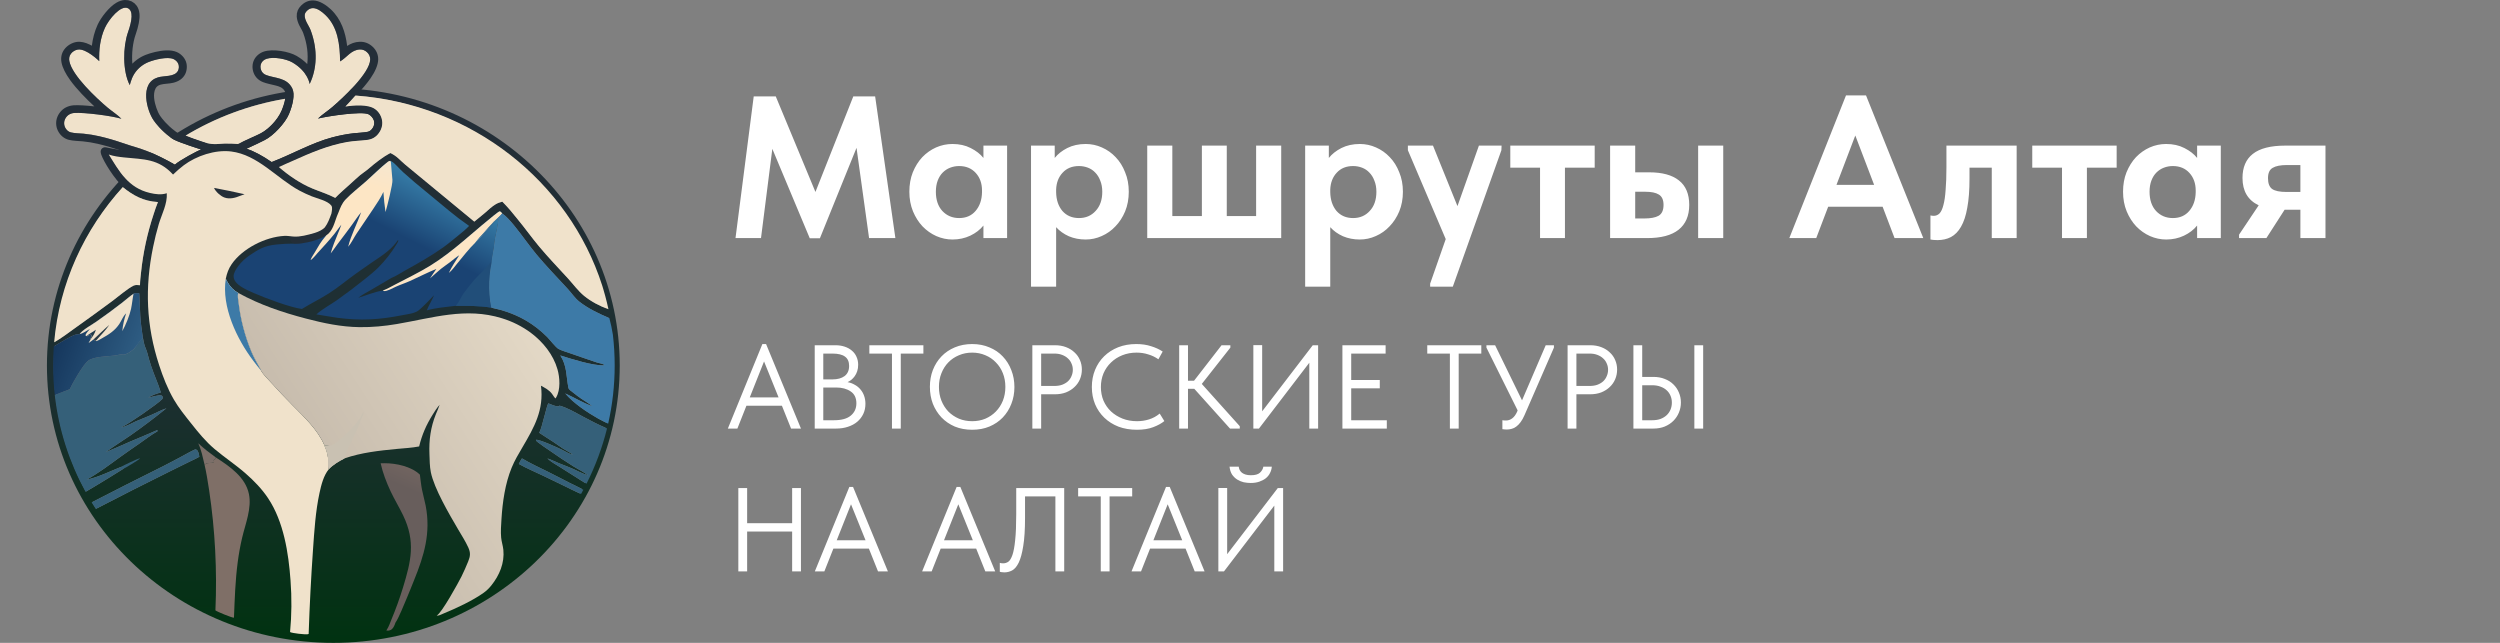<?xml version="1.0" encoding="UTF-8"?> <svg xmlns="http://www.w3.org/2000/svg" width="210" height="54" viewBox="0 0 210 54" fill="none"><rect x="0" y="0" width="210" height="54" fill="#808080" stroke="none"/><g clip-path="url(#clip0_4169_1588)"><path fill-rule="evenodd" clip-rule="evenodd" d="M11.238 29.317C11.209 29.344 11.176 29.372 11.135 29.404C11.169 29.375 11.204 29.347 11.238 29.317Z" fill="#242E38"></path><path fill-rule="evenodd" clip-rule="evenodd" d="M28 7.402C41.277 7.402 52.058 17.841 52.058 30.701C52.058 43.561 41.277 54 28 54C14.723 54 3.942 43.561 3.942 30.701C3.942 17.841 14.723 7.402 28 7.402ZM10.33 15.73C7.134 19.265 5.05 23.766 4.608 28.72C5.183 28.383 5.736 27.971 6.263 27.586C7.327 26.831 8.382 26.065 9.43 25.288C9.91 24.932 10.716 24.24 11.211 23.996C11.371 23.918 11.585 23.939 11.759 23.957C11.762 23.599 11.809 23.24 11.847 22.884C11.89 22.467 11.945 22.052 12.011 21.639C12.077 21.225 12.155 20.814 12.243 20.404C12.332 19.994 12.432 19.587 12.543 19.183C12.654 18.779 12.776 18.377 12.909 17.979C13.022 17.643 13.126 17.3 13.265 16.974C12.053 16.904 11.192 16.427 10.33 15.73ZM28.024 7.958C28.016 7.958 28.008 7.958 28 7.958C23.449 7.958 19.199 9.215 15.599 11.39L16.194 11.617C16.684 11.797 17.255 12.03 17.776 12.091C18.128 12.132 18.497 12.074 18.85 12.06C19.227 12.045 19.608 12.066 19.984 12.095C20.369 11.899 20.76 11.712 21.156 11.535C21.408 11.421 21.672 11.32 21.912 11.186C22.795 10.693 23.494 9.833 23.794 8.898C23.841 8.749 23.93 8.497 23.943 8.302C25.269 8.077 26.632 7.96 28.024 7.958ZM50.96 25.921C48.816 16.227 40.285 8.817 29.849 8.028C29.578 8.342 29.298 8.648 29.014 8.953C29.715 8.837 30.904 8.745 31.502 9.16C31.827 9.387 32.042 9.761 32.098 10.142C32.155 10.537 32.028 10.921 31.78 11.236C31.543 11.536 31.235 11.705 30.846 11.753C30.277 11.824 29.715 11.829 29.147 11.93C27.558 12.212 26.089 12.836 24.634 13.491C24.233 13.672 23.823 13.839 23.428 14.03C24.232 14.73 25.229 15.412 26.227 15.827C26.878 16.097 27.532 16.297 28.16 16.621C28.574 16.202 29.025 15.81 29.465 15.416C29.723 15.186 29.972 14.944 30.238 14.722C30.466 14.53 30.726 14.374 30.951 14.18C31.479 13.723 32.154 13.189 32.78 12.853C33.335 13.09 33.595 13.46 34.051 13.837L35.283 14.853L39.841 18.616C40.142 18.376 40.44 18.132 40.733 17.884C41.023 17.635 41.31 17.348 41.643 17.153C41.816 17.051 42 16.989 42.195 16.938C42.666 17.412 43.082 17.907 43.492 18.429C44.109 19.175 44.669 19.965 45.289 20.707C46.059 21.631 46.906 22.506 47.718 23.396C48.155 23.875 48.568 24.445 49.07 24.856C49.614 25.301 50.291 25.663 50.96 25.921ZM50.951 35.522C51.298 33.968 51.481 32.355 51.481 30.701C51.481 29.334 51.356 27.994 51.117 26.693C50.271 26.331 49.397 25.913 48.678 25.35C48.286 25.044 48.019 24.623 47.686 24.262C46.802 23.304 45.888 22.36 45.053 21.361C44.721 20.963 44.415 20.542 44.102 20.13C43.657 19.546 42.77 18.308 42.185 17.932C41.981 18.189 41.705 18.392 41.476 18.628C41.19 18.923 40.926 19.239 40.653 19.544C40.409 19.817 40.148 20.088 39.927 20.379C39.94 20.375 39.953 20.371 39.966 20.367C40.217 20.275 41.583 18.428 41.86 18.362C41.915 18.589 41.621 19.777 41.57 20.109C41.517 20.455 41.494 20.808 41.425 21.152C41.381 21.369 41.301 21.87 41.303 21.915C41.308 22.097 41.222 22.422 41.198 22.603C41.151 22.955 41.108 23.315 41.098 23.67C41.077 24.38 41.111 25.151 41.276 25.846C41.555 25.922 41.841 25.969 42.12 26.051C43.636 26.494 44.859 27.206 45.961 28.308C46.199 28.546 46.684 29.188 46.915 29.311C47.192 29.458 47.534 29.549 47.831 29.656C48.599 29.93 49.374 30.183 50.144 30.45C50.308 30.507 50.577 30.539 50.718 30.622C50.751 30.641 50.739 30.639 50.75 30.685C49.847 30.744 47.981 30.149 47.065 29.858C47.628 30.716 47.557 31.596 47.738 32.533C47.748 32.586 47.752 32.629 47.787 32.673C47.872 32.783 48.011 32.874 48.121 32.961C48.351 33.142 48.584 33.327 48.828 33.492C49.121 33.689 49.428 33.867 49.708 34.083L49.747 34.113C49.014 33.869 48.198 33.37 47.474 33.047C48.159 33.861 49.337 34.651 50.271 35.175C50.493 35.3 50.724 35.407 50.951 35.522ZM49.157 40.571C49.888 39.105 50.462 37.551 50.856 35.931C50.193 35.644 49.56 35.313 48.923 34.973C48.301 34.64 47.683 34.263 46.994 34.07C46.927 34.29 46.068 33.88 46.068 33.88C45.924 34.002 45.546 35.915 45.297 36.355C45.687 36.623 46.093 36.864 46.487 37.125C46.758 37.304 47.017 37.501 47.291 37.677C47.548 37.843 47.835 37.979 48.082 38.158L48.069 38.183C47.791 38.119 47.461 37.902 47.202 37.778C46.873 37.62 45.264 36.874 45.019 36.948C45.029 37.039 45.13 37.11 45.199 37.164C45.49 37.395 45.812 37.598 46.119 37.811C46.787 38.275 47.462 38.737 48.155 39.167C48.575 39.428 49.026 39.63 49.413 39.939C49.133 39.84 48.853 39.737 48.589 39.603C48.054 39.325 47.51 39.136 46.952 38.911C46.628 38.779 46.311 38.613 45.977 38.507C46.287 38.807 46.678 39.004 47.041 39.236C47.509 39.533 47.971 39.834 48.443 40.124C48.678 40.269 48.913 40.435 49.157 40.571ZM48.695 41.448C48.763 41.326 48.829 41.204 48.894 41.082C48.557 40.892 48.189 40.736 47.846 40.56C47.223 40.243 46.606 39.917 45.979 39.607C45.26 39.252 44.531 38.916 43.844 38.505C43.742 38.659 43.659 38.806 43.583 38.973C44.252 39.353 44.979 39.646 45.672 39.985L47.493 40.865C47.892 41.059 48.289 41.266 48.695 41.448ZM7.732 42.184C7.844 42.369 7.958 42.552 8.076 42.734C10.133 41.665 12.201 40.617 14.28 39.589L15.942 38.77C16.209 38.638 16.495 38.519 16.747 38.363C16.709 38.196 16.675 37.885 16.52 37.786C16.486 37.764 16.432 37.756 16.393 37.75C16.043 37.906 15.708 38.103 15.371 38.284C14.812 38.584 14.249 38.885 13.683 39.172C11.691 40.16 9.707 41.164 7.732 42.184ZM4.579 29.067C4.54 29.607 4.519 30.152 4.519 30.701C4.519 34.525 5.496 38.129 7.22 41.293C7.921 40.895 10.301 39.433 10.335 39.397C10.487 39.209 10.914 38.976 11.141 38.851C10.843 38.889 10.518 39.187 10.177 39.224C10.168 39.225 10.16 39.226 10.151 39.227C9.278 39.572 8.185 40.123 7.278 40.289C8.29 39.732 9.195 39.042 10.122 38.367C10.655 37.979 11.205 37.611 11.745 37.232C12.238 36.886 12.695 36.527 13.225 36.23L13.238 36.17L13.189 36.136C12.45 36.468 11.699 36.766 10.955 37.086C10.258 37.385 9.57 37.707 8.867 37.993C9.546 37.488 10.286 37.039 10.984 36.555C12.01 35.836 13.008 35.082 13.978 34.294C13.52 34.453 13.11 34.679 12.67 34.874C12.251 35.059 11.816 35.211 11.396 35.4C11.031 35.564 10.61 35.82 10.221 35.896L10.219 35.875C10.709 35.68 13.244 33.929 13.614 33.538C13.659 33.491 13.686 33.428 13.673 33.364C13.658 33.291 13.623 33.261 13.564 33.22C13.327 33.155 12.724 33.356 12.456 33.403C12.78 33.184 13.131 33.069 13.51 32.967C13.291 32.225 12.945 31.511 12.702 30.773C12.585 30.419 12.477 30.057 12.387 29.695C12.328 29.458 12.225 29.251 12.144 29.02C11.99 28.443 12.037 28.398 11.991 28.402C11.99 28.403 11.988 28.404 11.986 28.406C11.99 28.398 11.995 28.389 11.999 28.381C11.909 27.769 11.824 27.155 11.784 26.537C11.743 25.906 11.742 25.273 11.697 24.641C11.562 24.632 11.324 24.588 11.217 24.675C10.884 24.901 10.584 25.178 10.266 25.423C9.552 25.974 8.82 26.518 8.077 27.032C7.743 27.263 6.889 27.737 6.694 28.064C6.531 28.079 6.372 28.093 6.218 28.151C5.979 28.24 5.114 28.733 4.579 29.067Z" fill="url(#paint0_linear_4169_1588)"></path><path fill-rule="evenodd" clip-rule="evenodd" d="M10.335 39.397C10.301 39.433 7.838 40.946 7.185 41.312C5.826 38.836 4.928 36.089 4.601 33.179C4.967 33.022 5.661 32.793 5.859 32.69C6.096 32.184 6.995 30.59 7.429 30.284C7.914 29.941 9.068 29.938 9.692 29.866C9.871 29.845 10.072 29.75 10.245 29.775C10.267 29.778 10.32 29.787 10.343 29.788C10.618 29.805 10.932 29.559 11.135 29.404C11.306 29.273 11.347 29.191 11.436 29.084C11.566 28.927 11.827 28.515 11.991 28.402C12.037 28.398 11.989 28.442 12.144 29.019C12.225 29.251 12.328 29.457 12.387 29.695C12.477 30.056 12.585 30.418 12.702 30.772C12.945 31.511 13.29 32.225 13.51 32.966C13.131 33.069 12.78 33.183 12.455 33.403C12.724 33.356 13.327 33.154 13.564 33.219C13.623 33.261 13.658 33.291 13.673 33.363C13.686 33.428 13.659 33.49 13.614 33.537C13.244 33.929 10.709 35.679 10.219 35.874L10.22 35.896C10.609 35.82 11.031 35.563 11.396 35.399C11.816 35.21 12.25 35.059 12.67 34.873C13.11 34.679 13.52 34.452 13.978 34.294C13.007 35.082 12.009 35.835 10.984 36.554C10.286 37.038 9.546 37.487 8.867 37.992C9.57 37.706 10.258 37.385 10.955 37.085C11.698 36.766 12.45 36.468 13.188 36.136L13.238 36.169L13.225 36.229C12.695 36.526 12.238 36.885 11.745 37.232C11.204 37.611 10.655 37.978 10.122 38.366C9.195 39.042 8.29 39.732 7.277 40.289C8.185 40.122 9.278 39.572 10.151 39.226C10.356 39.101 11.515 38.544 11.736 38.501L11.749 38.527C11.644 38.64 10.487 39.339 10.335 39.397Z" fill="#356079"></path><path d="M16.65 37.233C17.119 37.676 17.619 38.054 18.143 38.434C18.092 38.522 18.034 38.58 17.957 38.647C17.963 38.702 17.971 38.755 17.981 38.809C17.73 38.975 17.453 38.801 17.219 39.011L17.17 38.983C17.029 38.393 16.911 37.788 16.65 37.233Z" fill="#7C6F69"></path><path fill-rule="evenodd" clip-rule="evenodd" d="M48.807 41.496C48.362 41.304 47.928 41.077 47.493 40.864L45.671 39.984C44.979 39.645 44.252 39.353 43.583 38.973C43.659 38.806 43.742 38.659 43.844 38.505C44.531 38.916 45.26 39.252 45.979 39.606C46.606 39.916 47.223 40.242 47.846 40.56C48.226 40.754 48.635 40.924 49.001 41.143C48.938 41.261 48.873 41.379 48.807 41.496Z" fill="#356079"></path><path fill-rule="evenodd" clip-rule="evenodd" d="M7.699 42.2C9.685 41.174 11.68 40.165 13.683 39.171C14.249 38.884 14.811 38.583 15.37 38.283C15.708 38.102 16.043 37.905 16.393 37.749C16.431 37.755 16.486 37.763 16.52 37.785C16.675 37.885 16.709 38.195 16.747 38.362C16.495 38.518 16.209 38.637 15.942 38.769L14.28 39.589C12.191 40.621 10.112 41.675 8.045 42.749C7.927 42.568 7.811 42.385 7.699 42.2Z" fill="#356079"></path><path fill-rule="evenodd" clip-rule="evenodd" d="M23.944 8.301C23.93 8.497 23.841 8.749 23.794 8.897C23.494 9.832 22.795 10.693 21.913 11.185C21.672 11.319 21.408 11.421 21.156 11.534C20.76 11.711 20.369 11.898 19.984 12.095C19.608 12.066 19.227 12.044 18.85 12.059C18.497 12.073 18.128 12.131 17.776 12.09C17.255 12.03 16.685 11.796 16.194 11.617L15.594 11.387C18.102 9.879 20.924 8.813 23.944 8.301Z" fill="#F0E2CB"></path><path fill-rule="evenodd" clip-rule="evenodd" d="M31.975 38.916C32.086 38.912 32.198 38.91 32.31 38.911C33.286 38.91 34.555 39.183 35.27 39.87C35.329 40.29 35.365 40.712 35.447 41.129C35.536 41.583 35.67 42.029 35.758 42.484C36.195 44.767 35.635 46.642 34.772 48.762C34.573 49.252 34.384 49.746 34.175 50.232C33.959 50.734 33.493 51.917 33.216 52.307C33.164 52.475 33.063 52.729 32.924 52.844C32.898 52.871 32.875 52.889 32.841 52.905C32.715 52.966 32.585 52.996 32.449 52.953C32.467 52.93 32.485 52.907 32.501 52.882C32.662 52.633 32.769 52.313 32.88 52.041C33.25 51.158 33.574 50.259 33.854 49.346C34.53 47.124 34.926 45.499 33.862 43.289C33.533 42.604 33.131 41.955 32.81 41.266C32.451 40.495 32.158 39.743 31.975 38.916Z" fill="url(#paint1_linear_4169_1588)"></path><path fill-rule="evenodd" clip-rule="evenodd" d="M49.269 40.631C48.984 40.486 48.714 40.29 48.444 40.124C47.971 39.834 47.509 39.533 47.041 39.236C46.678 39.004 46.287 38.807 45.978 38.507C46.311 38.613 46.628 38.779 46.952 38.911C47.51 39.136 48.054 39.325 48.589 39.603C48.853 39.737 49.133 39.84 49.413 39.939C49.026 39.63 48.569 39.424 48.149 39.163C47.456 38.733 46.787 38.275 46.119 37.81C45.812 37.598 45.468 37.377 45.176 37.146C45.108 37.092 45.029 37.038 45.019 36.948C45.264 36.874 46.873 37.62 47.202 37.778C47.461 37.902 47.791 38.119 48.069 38.183L48.082 38.158C47.835 37.979 47.549 37.843 47.291 37.677C47.017 37.501 46.759 37.304 46.488 37.125C46.093 36.864 45.687 36.623 45.297 36.355C45.546 35.915 45.924 34.002 46.068 33.88C46.068 33.88 46.928 34.29 46.994 34.07C47.683 34.263 48.305 34.642 48.928 34.975C49.608 35.338 50.279 35.688 50.991 35.989C50.59 37.61 50.009 39.164 49.269 40.631Z" fill="#356079"></path><path fill-rule="evenodd" clip-rule="evenodd" d="M11.135 29.404C10.932 29.558 10.618 29.804 10.343 29.788C10.32 29.787 10.267 29.778 10.245 29.775C10.072 29.75 9.871 29.845 9.692 29.866C9.068 29.938 7.914 29.941 7.429 30.284C6.995 30.59 6.096 32.184 5.859 32.69C5.661 32.793 4.967 33.021 4.601 33.178C4.509 32.364 4.462 31.538 4.462 30.701C4.462 30.164 4.481 29.632 4.519 29.104C5.047 28.77 5.97 28.242 6.218 28.15C6.372 28.092 6.531 28.079 6.694 28.063C6.889 27.737 7.743 27.262 8.077 27.031C8.82 26.517 9.552 25.973 10.266 25.422C10.584 25.177 10.884 24.901 11.216 24.674C11.324 24.587 11.562 24.631 11.697 24.64C11.742 25.272 11.743 25.905 11.783 26.536C11.823 27.154 11.909 27.768 11.999 28.38C11.994 28.389 11.99 28.397 11.986 28.405C11.821 28.524 11.565 28.928 11.436 29.084C11.368 29.166 11.328 29.232 11.237 29.318C11.204 29.347 11.169 29.375 11.135 29.404Z" fill="url(#paint2_linear_4169_1588)"></path><path fill-rule="evenodd" clip-rule="evenodd" d="M11.986 28.406C11.802 28.759 11.54 29.057 11.238 29.318C11.329 29.233 11.368 29.166 11.436 29.084C11.565 28.929 11.822 28.525 11.986 28.406Z" fill="url(#paint3_linear_4169_1588)"></path><path d="M11.217 24.675C11.132 25.094 11.098 25.522 11.01 25.939C10.895 26.485 10.552 27.328 10.272 27.819C10.32 27.297 10.43 26.823 10.595 26.324C10.586 26.332 10.577 26.341 10.569 26.349C10.326 26.589 10.219 26.91 10.038 27.191C9.674 27.754 9.165 28.087 8.58 28.409C8.424 28.495 8.256 28.606 8.083 28.655L8.045 28.64C7.979 28.601 7.917 28.558 7.854 28.513C7.724 28.625 7.579 28.719 7.437 28.816L7.621 28.488C7.604 28.472 7.601 28.452 7.593 28.431C7.616 28.399 7.64 28.367 7.661 28.334C7.698 28.275 7.707 28.236 7.688 28.169C7.674 28.122 7.681 28.137 7.635 28.11C7.518 28.109 7.421 28.185 7.327 28.244L7.277 28.232C7.24 28.219 7.216 28.205 7.184 28.186C7.169 28.04 7.457 27.753 7.555 27.633C7.284 27.767 6.99 28.005 6.694 28.063C6.889 27.737 7.744 27.263 8.077 27.032C8.821 26.518 9.552 25.974 10.266 25.423C10.584 25.177 10.884 24.901 11.217 24.675Z" fill="#F0E2CB"></path><path fill-rule="evenodd" clip-rule="evenodd" d="M7.276 28.232C7.494 28.023 7.812 27.89 8.053 27.694C7.969 28.008 7.813 28.228 7.62 28.488C7.604 28.472 7.601 28.452 7.593 28.431C7.616 28.399 7.639 28.367 7.66 28.334C7.698 28.275 7.707 28.236 7.688 28.169C7.674 28.122 7.68 28.137 7.635 28.11C7.518 28.109 7.421 28.185 7.327 28.244L7.276 28.232Z" fill="url(#paint4_linear_4169_1588)"></path><path d="M7.854 28.512C8.296 28.109 8.719 27.685 9.174 27.294C8.846 27.805 8.427 28.178 8.045 28.64C7.978 28.6 7.916 28.557 7.854 28.512Z" fill="#293B46"></path><path fill-rule="evenodd" clip-rule="evenodd" d="M17.17 38.983L17.219 39.01C17.452 38.801 17.729 38.975 17.98 38.808C17.971 38.755 17.963 38.701 17.957 38.647C18.033 38.579 18.092 38.521 18.143 38.434C19.304 39.182 20.615 40.081 20.908 41.489C21.159 42.695 20.613 44 20.34 45.167C20.18 45.851 20.056 46.541 19.966 47.237C19.763 48.783 19.715 50.332 19.653 51.887C19.497 51.903 18.26 51.395 18.095 51.271C18.132 50.43 18.148 49.589 18.145 48.748C18.142 47.907 18.118 47.066 18.074 46.226C18.031 45.386 17.967 44.547 17.883 43.71C17.799 42.873 17.695 42.038 17.571 41.205C17.456 40.465 17.342 39.713 17.17 38.983Z" fill="url(#paint5_linear_4169_1588)"></path><path fill-rule="evenodd" clip-rule="evenodd" d="M26.011 7.057C26.625 5.78 26.705 4.198 26.102 2.557C25.958 2.163 25.625 1.781 25.596 1.357C25.583 1.173 25.647 1.045 25.777 0.914C25.914 0.775 26.087 0.68 26.29 0.682C26.67 0.685 27.054 0.998 27.313 1.24C28.396 2.254 28.553 3.781 28.568 5.158C29.137 4.833 29.492 4.184 30.234 4.156C30.466 4.147 30.663 4.232 30.831 4.386C31.008 4.548 31.101 4.756 31.097 4.992C31.077 6.14 28.761 8.272 27.902 9.005C27.527 9.325 27.096 9.599 26.739 9.935L26.714 9.959C27.415 9.775 30.41 9.311 30.965 9.602C31.174 9.711 31.355 9.925 31.416 10.147C31.473 10.357 31.427 10.574 31.307 10.755C31.219 10.889 31.077 11.034 30.911 11.068C30.519 11.147 30.116 11.148 29.718 11.193C29.105 11.261 28.491 11.386 27.896 11.543C26.19 11.995 24.432 13.004 22.815 13.613C22.073 13.097 21.377 12.725 20.71 12.489C21.416 12.17 21.72 12.023 22.228 11.769C22.978 11.393 23.955 10.337 24.27 9.585C24.56 8.891 24.812 7.944 24.54 7.405C24.081 6.495 23.063 6.584 22.343 6.298C22.154 6.222 22.011 6.088 21.938 5.902C21.864 5.712 21.856 5.493 21.948 5.307C22.035 5.131 22.2 5.003 22.389 4.941C22.98 4.747 24.052 4.947 24.569 5.25C25.886 6.023 26.011 7.057 26.011 7.057Z" fill="#F0E2CB"></path><path fill-rule="evenodd" clip-rule="evenodd" d="M29.161 3.86C29.46 3.662 29.795 3.525 30.207 3.509C30.629 3.493 30.99 3.639 31.293 3.917C31.611 4.208 31.775 4.58 31.768 5.003C31.76 5.442 31.522 6.006 31.118 6.587C30.544 7.412 29.643 8.315 28.96 8.944C29.29 8.909 29.613 8.882 29.904 8.87C30.547 8.842 31.061 8.916 31.285 9.033C31.648 9.223 31.96 9.598 32.065 9.983C32.169 10.368 32.093 10.768 31.874 11.101C31.781 11.243 31.651 11.39 31.501 11.499L31.303 11.617L31.049 11.701C30.637 11.785 30.213 11.789 29.796 11.835H29.795C29.217 11.9 28.636 12.018 28.074 12.167C26.389 12.614 24.656 13.615 23.059 14.215C22.847 14.295 22.607 14.266 22.423 14.137C21.737 13.661 21.095 13.315 20.479 13.096C20.224 13.006 20.051 12.778 20.04 12.517C20.028 12.256 20.18 12.014 20.425 11.903C21.119 11.589 21.419 11.445 21.919 11.195C22.554 10.876 23.381 9.98 23.648 9.343C23.799 8.982 23.942 8.544 23.978 8.149C23.994 7.975 23.999 7.812 23.937 7.689C23.762 7.342 23.439 7.254 23.126 7.175C22.767 7.085 22.402 7.021 22.087 6.896H22.087C21.722 6.75 21.451 6.489 21.31 6.131L21.31 6.131C21.172 5.778 21.172 5.373 21.343 5.028C21.508 4.695 21.814 4.447 22.173 4.329C22.916 4.085 24.267 4.316 24.918 4.697C25.286 4.913 25.578 5.147 25.808 5.38C25.907 4.566 25.803 3.68 25.47 2.773C25.39 2.556 25.244 2.344 25.137 2.123C25.024 1.89 24.943 1.649 24.926 1.4V1.4L24.937 1.133L25.012 0.869C25.073 0.728 25.163 0.596 25.292 0.467L25.292 0.466C25.558 0.198 25.902 0.031 26.296 0.035H26.296C26.837 0.04 27.412 0.432 27.78 0.776C28.661 1.6 29.023 2.719 29.161 3.86ZM26.011 7.057C26.011 7.057 25.886 6.023 24.569 5.25C24.052 4.947 22.98 4.747 22.389 4.941C22.2 5.003 22.035 5.131 21.948 5.307C21.856 5.493 21.864 5.712 21.938 5.902C22.011 6.088 22.154 6.222 22.343 6.298C23.063 6.584 24.081 6.495 24.541 7.405C24.812 7.944 24.56 8.891 24.27 9.585C23.955 10.338 22.978 11.393 22.228 11.769C21.72 12.023 21.416 12.17 20.71 12.489C21.377 12.725 22.073 13.097 22.815 13.613C24.433 13.004 26.19 11.995 27.897 11.543C28.491 11.386 29.106 11.261 29.718 11.193C30.116 11.148 30.519 11.147 30.911 11.068C31.078 11.034 31.22 10.889 31.307 10.755C31.427 10.574 31.473 10.357 31.416 10.147C31.356 9.925 31.174 9.711 30.965 9.602C30.41 9.311 27.415 9.775 26.714 9.959L26.739 9.935C27.096 9.599 27.527 9.325 27.902 9.005C28.761 8.272 31.077 6.141 31.097 4.992C31.101 4.756 31.008 4.548 30.831 4.386C30.663 4.232 30.467 4.147 30.234 4.156C29.492 4.184 29.137 4.833 28.568 5.158C28.553 3.781 28.396 2.254 27.313 1.24C27.054 0.998 26.671 0.685 26.29 0.682C26.087 0.68 25.914 0.775 25.777 0.914C25.647 1.045 25.583 1.173 25.596 1.357C25.625 1.781 25.958 2.163 26.102 2.557C26.705 4.198 26.625 5.78 26.011 7.057Z" fill="#242E38"></path><path d="M8.811 2.344C9.145 1.611 10.151 0.39 10.751 0.693C11.203 0.922 11.104 1.707 10.752 2.708C10.323 3.931 10.286 5.969 10.9 7.151C10.955 6.956 11.01 6.762 11.089 6.575C11.104 6.536 11.121 6.498 11.139 6.461C11.157 6.423 11.175 6.386 11.195 6.35C11.215 6.313 11.235 6.277 11.257 6.242C11.278 6.206 11.301 6.171 11.324 6.136C11.347 6.102 11.372 6.068 11.397 6.035C11.422 6.001 11.448 5.969 11.475 5.937C11.502 5.905 11.529 5.873 11.558 5.843C11.586 5.812 11.615 5.782 11.646 5.753C11.675 5.723 11.706 5.695 11.738 5.667C11.769 5.639 11.802 5.612 11.835 5.586C11.867 5.56 11.901 5.534 11.935 5.51C11.97 5.485 12.004 5.461 12.04 5.438C12.075 5.415 12.111 5.393 12.148 5.372C12.185 5.351 12.222 5.331 12.26 5.311C12.297 5.292 12.336 5.274 12.374 5.256C12.413 5.239 12.452 5.222 12.492 5.206C12.981 5.01 14.061 4.739 14.567 4.958C14.756 5.04 14.919 5.2 14.987 5.391C15.049 5.564 15.035 5.786 14.948 5.95C14.667 6.48 13.78 6.343 13.269 6.5C12.909 6.61 12.634 6.817 12.464 7.146C12.148 7.759 12.284 8.637 12.497 9.26C12.6 9.561 12.736 9.872 12.923 10.134C13.082 10.358 13.518 10.942 14.3 11.526C14.396 11.597 14.527 11.69 14.635 11.743C15.237 12.035 16.899 12.559 16.899 12.559C16.568 12.67 15.083 13.471 14.69 13.833C14.069 13.467 13.092 12.971 12.35 12.689C11.432 12.34 11.386 12.386 10.293 12.01C9.659 11.791 9.014 11.601 8.358 11.45C7.921 11.35 7.468 11.272 7.021 11.23C6.667 11.197 6.293 11.204 5.947 11.12C5.751 11.071 5.6 10.932 5.501 10.764C5.487 10.74 5.475 10.716 5.463 10.691C5.451 10.666 5.441 10.64 5.432 10.614C5.423 10.588 5.415 10.562 5.409 10.535C5.403 10.509 5.398 10.482 5.394 10.454C5.39 10.427 5.388 10.4 5.388 10.373C5.387 10.345 5.387 10.318 5.389 10.291C5.391 10.264 5.395 10.236 5.4 10.209C5.404 10.182 5.411 10.156 5.418 10.129C5.482 9.909 5.637 9.704 5.847 9.596C5.877 9.581 5.908 9.567 5.939 9.555C5.97 9.543 6.002 9.533 6.034 9.524C6.066 9.515 6.099 9.508 6.132 9.502C6.165 9.496 6.198 9.492 6.231 9.49C7.028 9.426 9.405 9.727 10.2 9.977C9.861 9.631 9.403 9.35 9.028 9.032C8.089 8.238 6.055 6.34 5.827 5.137C5.786 4.92 5.814 4.708 5.948 4.525C6.084 4.339 6.311 4.195 6.546 4.162C7.249 4.06 8.338 5.137 8.338 5.137C8.299 4.192 8.414 3.216 8.811 2.344Z" fill="#F0E2CB"></path><path fill-rule="evenodd" clip-rule="evenodd" d="M7.927 8.936C7.262 8.324 6.45 7.504 5.891 6.728C5.512 6.203 5.249 5.687 5.167 5.254V5.254C5.093 4.862 5.158 4.483 5.4 4.153C5.637 3.828 6.037 3.581 6.446 3.522L6.446 3.522C6.779 3.474 7.174 3.563 7.553 3.754C7.608 3.781 7.662 3.811 7.716 3.842C7.791 3.237 7.943 2.641 8.197 2.084C8.476 1.47 9.162 0.582 9.786 0.222C10.026 0.084 10.265 0.011 10.485 0L10.773 0.021L11.062 0.12L11.296 0.276L11.48 0.478C11.605 0.654 11.69 0.88 11.716 1.154C11.758 1.591 11.636 2.21 11.388 2.916C11.158 3.572 11.048 4.492 11.117 5.349C11.134 5.332 11.151 5.315 11.169 5.298C11.207 5.261 11.245 5.225 11.285 5.19C11.325 5.154 11.366 5.12 11.407 5.087L11.408 5.087C11.449 5.054 11.491 5.022 11.534 4.991C11.578 4.96 11.622 4.93 11.667 4.901C11.712 4.872 11.757 4.844 11.803 4.817C11.85 4.79 11.897 4.765 11.944 4.74C11.992 4.716 12.04 4.693 12.089 4.671C12.137 4.649 12.186 4.628 12.235 4.609C12.632 4.45 13.362 4.251 13.966 4.232C14.305 4.221 14.611 4.268 14.842 4.368C15.195 4.521 15.493 4.824 15.621 5.179C15.74 5.509 15.711 5.932 15.546 6.244L15.546 6.245C15.343 6.627 14.988 6.846 14.549 6.954C14.196 7.041 13.768 7.025 13.472 7.116L13.472 7.116C13.292 7.171 13.15 7.27 13.065 7.434C12.822 7.905 12.971 8.579 13.134 9.057C13.218 9.301 13.325 9.555 13.476 9.768C13.619 9.969 14.011 10.491 14.711 11.014C14.776 11.063 14.863 11.129 14.937 11.165C15.514 11.445 17.107 11.944 17.107 11.944C17.381 12.03 17.567 12.275 17.57 12.552C17.573 12.83 17.392 13.078 17.12 13.169C16.825 13.269 15.503 13.979 15.153 14.301C14.934 14.503 14.6 14.538 14.34 14.385C13.747 14.036 12.813 13.56 12.104 13.291C11.195 12.945 11.15 12.992 10.068 12.619C9.456 12.409 8.835 12.225 8.202 12.079C7.795 11.986 7.373 11.913 6.956 11.874C6.569 11.838 6.16 11.839 5.782 11.747L5.782 11.747C5.408 11.655 5.107 11.404 4.919 11.084C4.894 11.042 4.871 11 4.851 10.956L4.851 10.955C4.83 10.911 4.812 10.866 4.796 10.82C4.78 10.774 4.766 10.727 4.755 10.68C4.755 10.68 4.755 10.679 4.755 10.679C4.744 10.632 4.735 10.585 4.729 10.537C4.729 10.537 4.729 10.536 4.728 10.536C4.722 10.488 4.718 10.439 4.717 10.391C4.716 10.342 4.717 10.293 4.72 10.245C4.724 10.196 4.73 10.148 4.738 10.1C4.738 10.1 4.738 10.1 4.738 10.099C4.747 10.052 4.758 10.004 4.771 9.957C4.772 9.956 4.772 9.955 4.772 9.954C4.885 9.568 5.162 9.216 5.531 9.025C5.533 9.024 5.535 9.023 5.537 9.022C5.586 8.997 5.638 8.974 5.69 8.954C5.742 8.934 5.795 8.917 5.849 8.902C5.849 8.902 5.85 8.902 5.85 8.901C5.904 8.887 5.959 8.874 6.015 8.865C6.069 8.856 6.124 8.849 6.178 8.845C6.542 8.816 7.212 8.858 7.927 8.936ZM8.811 2.344C8.414 3.216 8.299 4.192 8.338 5.137C8.338 5.137 7.249 4.06 6.546 4.162C6.312 4.195 6.084 4.339 5.948 4.525C5.814 4.708 5.786 4.92 5.827 5.137C6.056 6.34 8.089 8.238 9.028 9.032C9.403 9.35 9.861 9.631 10.2 9.978C9.405 9.727 7.028 9.426 6.231 9.49C6.198 9.492 6.165 9.496 6.132 9.502C6.099 9.508 6.066 9.515 6.034 9.524C6.002 9.533 5.97 9.543 5.939 9.555C5.908 9.567 5.877 9.581 5.848 9.596C5.637 9.704 5.482 9.909 5.418 10.129C5.411 10.156 5.404 10.182 5.4 10.209C5.395 10.236 5.391 10.264 5.389 10.291C5.387 10.318 5.387 10.345 5.388 10.373C5.388 10.4 5.391 10.427 5.394 10.454C5.398 10.482 5.403 10.509 5.409 10.535C5.415 10.562 5.423 10.588 5.432 10.614C5.441 10.64 5.451 10.666 5.463 10.691C5.475 10.716 5.487 10.74 5.502 10.764C5.6 10.932 5.751 11.072 5.948 11.12C6.293 11.204 6.667 11.197 7.021 11.23C7.469 11.272 7.921 11.35 8.358 11.45C9.014 11.601 9.659 11.791 10.293 12.01C11.386 12.386 11.432 12.34 12.35 12.689C13.092 12.971 14.069 13.467 14.69 13.833C15.083 13.471 16.568 12.67 16.899 12.559C16.899 12.559 15.238 12.035 14.635 11.743C14.527 11.69 14.396 11.597 14.3 11.526C13.518 10.942 13.082 10.358 12.923 10.134C12.736 9.872 12.6 9.561 12.497 9.26C12.284 8.637 12.148 7.759 12.464 7.146C12.634 6.817 12.909 6.61 13.269 6.5C13.78 6.343 14.667 6.48 14.948 5.95C15.035 5.786 15.05 5.564 14.987 5.391C14.919 5.2 14.756 5.04 14.567 4.958C14.061 4.739 12.981 5.01 12.492 5.207C12.452 5.222 12.413 5.239 12.374 5.256C12.336 5.274 12.297 5.292 12.26 5.311C12.222 5.331 12.185 5.351 12.148 5.372C12.112 5.393 12.075 5.415 12.04 5.438C12.005 5.461 11.97 5.485 11.935 5.51C11.901 5.534 11.867 5.56 11.835 5.586C11.802 5.612 11.769 5.639 11.738 5.667C11.706 5.695 11.676 5.723 11.646 5.753C11.616 5.782 11.586 5.812 11.558 5.843C11.529 5.873 11.502 5.905 11.475 5.937C11.448 5.969 11.422 6.001 11.397 6.035C11.372 6.068 11.348 6.102 11.324 6.137C11.301 6.171 11.278 6.206 11.257 6.242C11.235 6.277 11.215 6.313 11.195 6.35C11.175 6.386 11.157 6.423 11.139 6.461C11.121 6.498 11.104 6.536 11.089 6.575C11.011 6.762 10.955 6.956 10.9 7.151C10.286 5.969 10.323 3.931 10.752 2.708C11.104 1.707 11.203 0.922 10.751 0.693C10.151 0.39 9.145 1.611 8.811 2.344Z" fill="#242E38"></path><path fill-rule="evenodd" clip-rule="evenodd" d="M9.289 13.118C9.301 13.143 9.313 13.167 9.325 13.191C9.657 13.828 10.298 14.801 10.865 15.277C11.005 15.394 11.02 15.599 10.899 15.734C10.777 15.869 10.565 15.883 10.425 15.766C9.627 15.097 8.693 13.547 8.504 12.988C8.466 12.877 8.454 12.788 8.455 12.731L8.471 12.628L8.513 12.536L8.592 12.448L8.707 12.387L8.799 12.369L8.909 12.378C10.36 12.698 11.391 12.741 12.041 12.791C12.226 12.805 12.364 12.961 12.349 13.139C12.335 13.317 12.173 13.45 11.988 13.436C11.399 13.391 10.509 13.35 9.289 13.118Z" fill="#242E38"></path><path fill-rule="evenodd" clip-rule="evenodd" d="M4.547 28.754C4.986 23.78 7.087 19.261 10.312 15.715C11.18 16.42 12.044 16.903 13.265 16.973C13.126 17.3 13.022 17.642 12.909 17.978C12.776 18.377 12.654 18.778 12.543 19.182C12.432 19.587 12.332 19.994 12.243 20.404C12.155 20.813 12.077 21.225 12.011 21.638C11.945 22.052 11.89 22.467 11.847 22.883C11.809 23.239 11.762 23.599 11.759 23.957C11.585 23.938 11.37 23.917 11.211 23.996C10.716 24.24 9.91 24.932 9.43 25.288C8.382 26.064 7.327 26.83 6.263 27.586C5.718 27.984 5.144 28.411 4.547 28.754Z" fill="#F0E2CB"></path><path fill-rule="evenodd" clip-rule="evenodd" d="M33.446 20.143C33.215 20.492 32.91 20.808 32.588 21.08C32.155 21.447 31.68 21.746 31.21 22.064C30.788 22.355 30.367 22.649 29.949 22.947C29.164 23.504 28.431 24.131 27.616 24.649C26.884 25.114 26.1 25.496 25.362 25.953C24.445 25.843 22.321 25.055 21.352 24.629C20.714 24.349 19.62 23.91 19.623 23.203C19.624 22.735 20.262 21.92 20.962 21.452C21.683 20.97 22.167 20.639 23.251 20.535C24.42 20.423 24.555 20.505 25.419 20.424C25.602 20.407 25.411 19.965 25.535 19.835L25.522 19.799C26.083 19.667 26.881 19.518 27.284 19.103C27.328 19.121 27.343 19.114 27.36 19.16C27.406 19.273 27.385 19.41 27.451 19.514C27.729 19.061 28.193 19.563 28.398 18.196C28.626 17.687 28.634 17.173 29.024 16.762C29.539 16.22 30.167 15.747 30.729 15.248C31.26 14.776 31.813 14.207 32.361 13.772C32.431 13.716 32.481 13.687 32.571 13.684L32.63 13.761L32.663 13.744C32.701 13.723 32.731 13.699 32.764 13.673C32.815 13.632 32.707 13.521 32.773 13.513C33.068 13.567 33.548 14.197 33.87 14.471C34.138 14.698 34.522 15.032 34.826 15.308L37.686 17.673C38.264 18.149 38.693 18.481 39.405 18.978C39.103 19.288 38.882 19.469 38.544 19.742C38.101 20.1 37.662 20.475 37.196 20.805C36.18 21.523 35.063 22.149 33.971 22.754C33.628 22.944 33.251 23.206 32.885 23.344C32.312 23.676 31.74 24.011 31.171 24.35C30.811 24.56 30.418 24.755 30.092 25.012C30.768 24.821 31.456 24.503 32.156 24.407C32.504 24.286 32.849 24.075 33.176 23.909C34.162 23.392 35.192 22.899 36.137 22.317C37.111 21.718 38.023 20.999 38.895 20.268C39.233 19.985 41.799 17.774 41.956 17.759C41.967 17.758 41.978 17.759 41.99 17.758C42.087 17.784 42.127 17.857 42.185 17.931C41.981 18.188 41.705 18.391 41.476 18.628C41.191 18.922 40.926 19.238 40.653 19.544C40.409 19.816 40.148 20.088 39.927 20.378C39.94 20.374 39.953 20.37 39.966 20.366C40.218 20.275 41.583 18.427 41.86 18.362C41.915 18.588 41.621 19.776 41.57 20.109C41.517 20.454 41.495 20.808 41.425 21.151C41.382 21.369 41.375 21.636 41.307 21.87C41.33 21.907 41.313 21.979 41.315 22.024C41.321 22.206 41.222 22.421 41.199 22.602C41.152 22.955 41.108 23.314 41.098 23.669C41.077 24.379 41.111 25.151 41.276 25.845C40.258 25.678 39.284 25.689 38.257 25.69C37.458 25.792 36.624 25.854 35.849 26.071C36.023 25.634 36.284 25.234 36.462 24.798C36.224 25.057 35.395 25.912 35.141 26.091C34.785 26.344 34.182 26.398 33.751 26.484C31.858 26.859 30.273 26.951 28.357 26.697C27.762 26.617 27.172 26.497 26.577 26.409C27.071 25.958 27.736 25.609 28.288 25.225C29.11 24.643 29.912 24.037 30.694 23.406C31.061 23.107 31.441 22.808 31.774 22.475C31.924 22.324 32.069 22.169 32.209 22.011C32.349 21.852 32.485 21.689 32.615 21.522C32.745 21.356 32.87 21.185 32.989 21.012C33.109 20.838 33.223 20.66 33.332 20.48C33.393 20.379 33.477 20.259 33.446 20.143Z" fill="url(#paint6_linear_4169_1588)"></path><path fill-rule="evenodd" clip-rule="evenodd" d="M33.236 24.091C33.011 24.193 32.475 24.503 32.23 24.445C32.2 24.438 32.183 24.424 32.156 24.407C32.504 24.286 32.849 24.076 33.176 23.91C34.162 23.393 35.192 22.899 36.137 22.318C37.111 21.718 38.023 21 38.894 20.269C39.233 19.985 41.799 17.774 41.955 17.76C41.967 17.759 41.978 17.759 41.99 17.759C42.087 17.785 42.127 17.857 42.185 17.932C41.981 18.188 41.705 18.392 41.476 18.628C41.19 18.922 40.926 19.238 40.653 19.544C40.409 19.817 40.148 20.088 39.927 20.379C39.421 20.861 38.836 21.616 38.382 22.165C38.167 22.425 37.971 22.715 37.701 22.926C37.946 22.404 38.269 21.924 38.579 21.437C38.302 21.608 38.059 21.825 37.802 22.023C37.551 22.216 37.281 22.388 37.035 22.586C36.72 22.841 36.429 23.125 36.119 23.385C36.286 23.112 36.483 22.859 36.654 22.588C35.898 22.896 35.171 23.274 34.427 23.608C34.037 23.784 33.624 23.914 33.236 24.091Z" fill="#FDE6C6"></path><path fill-rule="evenodd" clip-rule="evenodd" d="M41.307 21.87C41.33 21.907 41.294 21.999 41.296 22.044C41.301 22.225 41.222 22.421 41.198 22.602C41.151 22.955 41.108 23.314 41.098 23.67C41.077 24.379 41.111 25.151 41.276 25.845C40.258 25.678 39.284 25.689 38.257 25.691C38.525 25.491 38.731 24.921 38.956 24.623C39.25 24.232 39.552 23.839 39.877 23.47C40.235 23.064 41.099 22.303 41.307 21.87Z" fill="url(#paint7_linear_4169_1588)"></path><path fill-rule="evenodd" clip-rule="evenodd" d="M51.085 35.592C50.816 35.448 50.537 35.324 50.271 35.175C49.337 34.651 48.159 33.86 47.474 33.047C48.198 33.37 49.014 33.869 49.747 34.113L49.708 34.082C49.428 33.867 49.121 33.688 48.828 33.491C48.584 33.327 48.351 33.142 48.121 32.96C48.011 32.873 47.872 32.782 47.787 32.673C47.752 32.628 47.748 32.585 47.738 32.532C47.557 31.595 47.628 30.716 47.065 29.858C47.981 30.148 49.847 30.744 50.75 30.685C50.739 30.639 50.751 30.64 50.718 30.621C50.577 30.539 50.308 30.507 50.144 30.45C49.374 30.183 48.599 29.929 47.831 29.655C47.534 29.549 47.192 29.457 46.915 29.31C46.684 29.188 46.199 28.546 45.961 28.308C44.859 27.205 43.636 26.494 42.12 26.05C41.841 25.969 41.555 25.922 41.276 25.845C41.111 25.151 41.077 24.379 41.098 23.67C41.108 23.314 41.151 22.955 41.198 22.602C41.222 22.422 41.308 22.096 41.303 21.915C41.301 21.87 41.381 21.369 41.425 21.151C41.495 20.808 41.517 20.455 41.57 20.109C41.621 19.776 41.915 18.589 41.86 18.362C41.583 18.427 40.217 20.275 39.966 20.366C39.953 20.371 39.94 20.374 39.927 20.378C40.148 20.088 40.409 19.817 40.653 19.544C40.926 19.238 41.19 18.922 41.476 18.628C41.705 18.392 41.981 18.188 42.185 17.932C42.77 18.307 43.657 19.546 44.102 20.13C44.415 20.541 44.721 20.962 45.053 21.36C45.888 22.36 46.802 23.304 47.687 24.262C48.019 24.622 48.286 25.043 48.678 25.349C49.417 25.928 50.319 26.354 51.186 26.722C51.31 27.18 51.407 27.642 51.481 28.108C51.581 28.959 51.633 29.824 51.633 30.701C51.633 32.379 51.444 34.016 51.085 35.592Z" fill="#3D7AA7"></path><path fill-rule="evenodd" clip-rule="evenodd" d="M27.203 18.834C27.295 18.631 27.534 18.526 27.755 18.598C27.99 18.673 28.117 18.918 28.039 19.145C27.984 19.304 27.765 19.557 27.395 19.779C26.742 20.172 25.692 20.479 24.764 20.46C24.517 20.455 24.32 20.175 24.357 19.939C24.395 19.703 24.624 19.541 24.869 19.577C25.538 19.677 26.416 19.348 26.921 19.044C27.04 18.973 27.176 18.857 27.203 18.834Z" fill="#242E38"></path><path fill-rule="evenodd" clip-rule="evenodd" d="M28.297 18.172C28.348 18.06 28.392 17.949 28.435 17.839C28.587 17.451 28.72 17.083 29.024 16.762C29.539 16.22 30.167 15.747 30.729 15.248C31.26 14.776 32.014 14.037 32.562 13.601C32.633 13.545 32.682 13.516 32.772 13.513L32.832 13.59C32.832 13.598 32.833 13.605 32.834 13.612C32.886 14.062 32.908 14.657 32.964 15.105C33.005 15.445 32.514 17.375 32.383 17.812C32.297 17.246 32.244 16.689 32.206 16.118C31.988 16.609 31.668 17.066 31.372 17.516L29.95 19.627C29.709 19.988 29.531 20.398 29.245 20.729C29.487 19.734 29.997 18.794 30.339 17.829C30.055 18.165 29.824 18.531 29.567 18.885C29.176 19.426 28.766 19.956 28.364 20.49C28.167 20.753 27.984 21.034 27.777 21.289C27.928 20.71 28.178 20.133 28.401 19.576C28.494 19.344 28.604 19.111 28.672 18.871C28.466 19.125 28.292 19.4 28.086 19.653C27.645 20.198 27.17 20.716 26.694 21.232C26.518 21.423 26.329 21.683 26.117 21.834L26.095 21.816C26.175 21.602 26.323 21.397 26.441 21.2C26.774 20.644 26.906 20.359 27.404 19.774C27.959 19.418 28.105 18.664 28.297 18.172Z" fill="url(#paint8_linear_4169_1588)"></path><path fill-rule="evenodd" clip-rule="evenodd" d="M50.583 23.978C50.614 24.076 50.644 24.175 50.673 24.274C50.729 24.461 50.782 24.649 50.833 24.838C50.884 25.026 50.933 25.216 50.979 25.406C51.025 25.596 51.069 25.786 51.11 25.977C50.393 25.716 49.655 25.335 49.07 24.856C48.567 24.445 48.154 23.875 47.718 23.396C46.905 22.506 46.059 21.631 45.288 20.707C44.669 19.965 44.109 19.175 43.492 18.429C43.082 17.907 42.666 17.412 42.195 16.938C42 16.989 41.816 17.051 41.642 17.153C41.31 17.348 41.023 17.635 40.732 17.884C40.439 18.132 40.142 18.376 39.841 18.616L35.282 14.853L34.05 13.837C33.594 13.46 33.335 13.09 32.78 12.853C32.154 13.189 31.479 13.723 30.951 14.179C30.726 14.374 30.466 14.53 30.237 14.722C29.972 14.944 29.722 15.186 29.465 15.416C29.024 15.81 28.573 16.202 28.16 16.621C27.532 16.297 26.877 16.097 26.227 15.827C25.228 15.412 24.232 14.73 23.428 14.03C23.823 13.839 24.233 13.672 24.634 13.491C26.089 12.836 27.557 12.212 29.147 11.93C29.715 11.829 30.277 11.823 30.846 11.753C31.235 11.705 31.543 11.536 31.779 11.236C32.028 10.921 32.155 10.537 32.097 10.142C32.042 9.761 31.827 9.387 31.501 9.16C30.904 8.745 29.715 8.837 29.013 8.953C29.299 8.646 29.58 8.34 29.852 8.024C39.646 8.74 47.777 15.235 50.583 23.978Z" fill="#F0E2CB"></path><path d="M14.537 14.662C14.819 14.388 15.122 14.12 15.438 13.882C16.486 13.094 18.071 12.559 19.409 12.723C21.661 12.998 23.253 14.982 25.147 16.006C25.483 16.185 25.827 16.345 26.18 16.488C26.651 16.678 27.524 16.862 27.829 17.265C27.954 17.43 27.868 17.742 27.841 17.932C27.694 18.337 27.549 18.753 27.284 19.103C26.881 19.518 26.083 19.668 25.522 19.799C25.22 19.857 24.939 19.894 24.631 19.869C24.387 19.85 24.133 19.801 23.889 19.814C22.273 19.901 20.361 20.886 19.466 22.18C19.2 22.565 19.053 22.971 18.965 23.423C18.974 23.436 18.983 23.449 18.991 23.462C19.046 23.545 19.078 23.639 19.127 23.725C19.346 24.108 19.631 24.393 20.022 24.612C19.928 24.822 20.013 25.206 20.042 25.433C20.084 25.781 20.137 26.127 20.202 26.472C20.267 26.816 20.344 27.158 20.432 27.498C20.521 27.837 20.621 28.174 20.732 28.507C20.843 28.84 20.966 29.169 21.1 29.495C21.319 30.029 21.617 30.544 21.902 31.048C21.924 31.086 21.917 31.073 21.922 31.123C22.144 31.511 22.523 31.855 22.822 32.191C23.366 32.802 23.941 33.401 24.516 33.985C25.532 35.019 26.691 36.085 27.26 37.425C27.388 37.425 27.522 37.416 27.646 37.445C27.52 37.45 27.394 37.455 27.267 37.458C27.406 37.781 27.508 38.087 27.552 38.435C27.58 38.664 27.52 39.201 27.598 39.368C27.603 39.378 27.607 39.387 27.611 39.397C27.614 39.403 27.617 39.408 27.62 39.414C27.178 39.949 26.983 40.742 26.84 41.403C26.502 42.963 26.403 44.598 26.291 46.186C26.127 48.544 26.006 50.889 25.927 53.25C25.897 53.261 25.881 53.269 25.852 53.274C25.641 53.315 24.522 53.19 24.366 53.093C24.434 52.369 24.471 51.659 24.477 50.932C24.484 50.206 24.459 49.48 24.404 48.755C24.241 46.464 23.83 43.812 22.518 41.848C21.992 41.062 21.357 40.409 20.642 39.78C19.814 39.05 18.882 38.441 18.038 37.729C17.264 37.076 16.679 36.35 16.057 35.566C15.543 34.919 15.018 34.275 14.604 33.563C14.076 32.654 13.689 31.655 13.365 30.664C12.277 27.332 12.159 24.16 12.861 20.744C12.993 20.1 13.149 19.454 13.338 18.823C13.589 17.988 14.07 17.113 14.009 16.232C13.547 16.386 13.057 16.317 12.592 16.208C10.762 15.777 10.028 14.403 9.137 12.981C9.542 13.121 9.973 13.177 10.399 13.221C12.089 13.397 13.295 13.315 14.537 14.662Z" fill="#F0E2CB"></path><path d="M17.978 15.785C18.841 15.94 19.689 16.124 20.544 16.315L20.21 16.436C19.783 16.616 19.288 16.759 18.834 16.585C18.516 16.464 18.11 16.096 17.978 15.785Z" fill="#242E38"></path><path d="M21.922 31.123C21.702 30.863 21.492 30.589 21.286 30.318C19.89 28.478 18.594 25.759 18.966 23.423C18.974 23.436 18.983 23.448 18.992 23.462C19.046 23.545 19.078 23.639 19.128 23.725C19.347 24.108 19.632 24.393 20.022 24.612C19.928 24.822 20.014 25.206 20.043 25.433C20.084 25.781 20.137 26.127 20.203 26.472C20.268 26.816 20.344 27.158 20.433 27.498C20.521 27.837 20.621 28.174 20.733 28.507C20.844 28.84 20.966 29.169 21.1 29.495C21.32 30.029 21.617 30.544 21.902 31.048C21.924 31.086 21.917 31.073 21.922 31.123Z" fill="#3D7AA7"></path><path fill-rule="evenodd" clip-rule="evenodd" d="M21.922 31.123C21.917 31.073 21.924 31.086 21.902 31.048C21.617 30.544 21.319 30.029 21.1 29.495C20.966 29.169 20.843 28.84 20.732 28.507C20.621 28.174 20.521 27.837 20.432 27.498C20.344 27.158 20.267 26.816 20.202 26.472C20.137 26.127 20.084 25.781 20.042 25.433C20.013 25.206 19.928 24.822 20.022 24.612C21.817 25.597 23.702 26.235 25.687 26.756C27.165 27.144 28.659 27.461 30.199 27.48C31.252 27.494 32.289 27.396 33.327 27.22C36.334 26.711 39.114 25.786 42.165 26.735C42.274 26.769 42.382 26.804 42.49 26.842C42.598 26.88 42.705 26.92 42.81 26.962C42.916 27.005 43.021 27.049 43.125 27.096C43.229 27.143 43.331 27.192 43.433 27.243C43.535 27.294 43.635 27.347 43.734 27.403C43.833 27.458 43.931 27.515 44.028 27.575C44.124 27.634 44.22 27.696 44.314 27.759C44.407 27.823 44.5 27.888 44.591 27.955C45.625 28.732 46.475 29.791 46.828 31.021C47.026 31.71 47.098 32.743 46.715 33.389C46.701 33.414 46.688 33.43 46.671 33.453L46.636 33.458C46.53 33.341 46.459 33.204 46.365 33.079C46.126 32.761 45.787 32.588 45.441 32.398C45.701 34.434 44.883 35.874 43.884 37.574C43.554 38.135 43.223 38.687 42.978 39.289C42.429 40.634 42.214 42.16 42.124 43.595C42.093 44.105 42.049 44.653 42.097 45.161C42.13 45.505 42.246 45.838 42.282 46.183C42.393 47.278 41.961 48.32 41.271 49.179C41.078 49.418 40.864 49.627 40.611 49.806C39.693 50.457 38.332 51.094 37.27 51.529C37.132 51.586 36.955 51.68 36.81 51.707C36.772 51.715 36.739 51.71 36.701 51.705C36.695 51.705 36.688 51.704 36.682 51.703C37.087 51.533 38.522 48.908 38.762 48.43C38.967 48.014 39.155 47.591 39.328 47.161C39.511 46.712 39.538 46.431 39.333 45.981C39.095 45.46 38.773 44.964 38.483 44.469C37.743 43.206 36.471 41.046 36.19 39.667C36.089 39.169 36.093 38.635 36.073 38.129C36.027 36.961 36.173 35.894 36.61 34.8C36.716 34.534 36.845 34.273 36.932 34.001C36.7 34.255 36.523 34.542 36.343 34.831C35.8 35.706 35.452 36.504 35.207 37.501C34.596 37.621 33.953 37.65 33.332 37.71C31.857 37.852 30.352 38.016 28.95 38.501C28.466 38.745 27.994 39.025 27.62 39.414C27.617 39.408 27.614 39.403 27.611 39.397C27.607 39.387 27.603 39.378 27.598 39.368C27.52 39.201 27.58 38.664 27.552 38.435C27.508 38.087 27.406 37.781 27.267 37.458C27.394 37.455 27.52 37.45 27.646 37.445C27.522 37.416 27.388 37.425 27.26 37.425C26.691 36.085 25.532 35.019 24.516 33.985C23.941 33.401 23.366 32.802 22.822 32.191C22.523 31.855 22.144 31.511 21.922 31.123Z" fill="url(#paint9_linear_4169_1588)"></path><path d="M27.646 37.445C27.658 37.445 27.669 37.447 27.68 37.447C28.137 37.447 29.289 36.265 29.595 35.927C29.84 35.656 30.088 35.361 30.279 35.051C30.33 34.968 30.469 34.636 30.535 34.606C30.568 34.744 30.379 35.108 30.321 35.252C30.247 35.435 30.202 35.625 30.122 35.807C29.783 36.572 29.361 37.312 29.054 38.088C29.028 38.152 28.893 38.412 28.902 38.465C28.905 38.484 28.934 38.489 28.95 38.501C28.466 38.745 27.994 39.025 27.62 39.414C27.617 39.408 27.614 39.403 27.611 39.397C27.607 39.387 27.603 39.378 27.598 39.368C27.52 39.201 27.58 38.664 27.552 38.435C27.508 38.087 27.405 37.78 27.267 37.458C27.394 37.455 27.52 37.45 27.646 37.445Z" fill="#C9C1B2"></path></g><path d="M64.04 28.9H64.35L67.28 36H66.45L65.68 34.08H62.7L61.94 36H61.14L64.04 28.9ZM62.98 33.38H65.4L64.18 30.36L62.98 33.38ZM68.436 29H70.176C70.463 29 70.723 29.04 70.956 29.12C71.196 29.2 71.399 29.313 71.566 29.46C71.733 29.6 71.859 29.77 71.946 29.97C72.039 30.17 72.086 30.393 72.086 30.64C72.086 30.84 72.059 31.02 72.006 31.18C71.953 31.34 71.883 31.48 71.796 31.6C71.709 31.72 71.613 31.823 71.506 31.91C71.399 31.99 71.296 32.053 71.196 32.1C71.416 32.14 71.616 32.213 71.796 32.32C71.983 32.42 72.143 32.55 72.276 32.71C72.409 32.863 72.513 33.043 72.586 33.25C72.659 33.457 72.696 33.68 72.696 33.92C72.696 34.233 72.636 34.517 72.516 34.77C72.396 35.023 72.226 35.243 72.006 35.43C71.793 35.61 71.533 35.75 71.226 35.85C70.926 35.95 70.596 36 70.236 36H68.436V29ZM69.156 32.55V35.3H70.056C70.689 35.3 71.159 35.17 71.466 34.91C71.779 34.65 71.936 34.307 71.936 33.88C71.936 33.427 71.776 33.093 71.456 32.88C71.136 32.66 70.726 32.55 70.226 32.55H69.156ZM69.156 29.7V31.87H69.916C70.349 31.87 70.693 31.777 70.946 31.59C71.199 31.397 71.326 31.113 71.326 30.74C71.326 30.387 71.213 30.127 70.986 29.96C70.759 29.787 70.403 29.7 69.916 29.7H69.156ZM74.925 29.7H73.025V29H77.565V29.7H75.665V36H74.925V29.7ZM81.661 35.38C82.061 35.38 82.431 35.31 82.771 35.17C83.111 35.023 83.404 34.823 83.651 34.57C83.904 34.31 84.101 34.007 84.241 33.66C84.381 33.307 84.451 32.92 84.451 32.5C84.451 32.08 84.381 31.697 84.241 31.35C84.101 30.997 83.904 30.693 83.651 30.44C83.404 30.18 83.111 29.98 82.771 29.84C82.431 29.693 82.061 29.62 81.661 29.62C81.261 29.62 80.891 29.693 80.551 29.84C80.211 29.98 79.914 30.18 79.661 30.44C79.414 30.693 79.221 30.997 79.081 31.35C78.941 31.697 78.871 32.08 78.871 32.5C78.871 32.92 78.941 33.307 79.081 33.66C79.221 34.007 79.414 34.31 79.661 34.57C79.914 34.823 80.211 35.023 80.551 35.17C80.891 35.31 81.261 35.38 81.661 35.38ZM81.661 36.1C81.128 36.1 80.641 36.01 80.201 35.83C79.768 35.643 79.394 35.387 79.081 35.06C78.774 34.733 78.534 34.353 78.361 33.92C78.194 33.48 78.111 33.003 78.111 32.49C78.111 31.983 78.194 31.513 78.361 31.08C78.534 30.64 78.774 30.26 79.081 29.94C79.394 29.613 79.768 29.36 80.201 29.18C80.641 28.993 81.128 28.9 81.661 28.9C82.194 28.9 82.678 28.993 83.111 29.18C83.551 29.36 83.924 29.613 84.231 29.94C84.544 30.267 84.784 30.65 84.951 31.09C85.124 31.53 85.211 32.003 85.211 32.51C85.211 33.017 85.124 33.49 84.951 33.93C84.784 34.363 84.544 34.743 84.231 35.07C83.924 35.39 83.551 35.643 83.111 35.83C82.678 36.01 82.194 36.1 81.661 36.1ZM88.617 29C88.957 29 89.267 29.053 89.547 29.16C89.827 29.267 90.064 29.413 90.257 29.6C90.457 29.78 90.611 29.997 90.717 30.25C90.824 30.497 90.877 30.76 90.877 31.04C90.877 31.327 90.824 31.597 90.717 31.85C90.611 32.103 90.457 32.323 90.257 32.51C90.064 32.697 89.827 32.847 89.547 32.96C89.267 33.067 88.957 33.12 88.617 33.12H87.457V36H86.717V29H88.617ZM88.567 32.42C88.814 32.42 89.031 32.387 89.217 32.32C89.411 32.247 89.574 32.15 89.707 32.03C89.841 31.903 89.941 31.757 90.007 31.59C90.081 31.423 90.117 31.247 90.117 31.06C90.117 30.873 90.081 30.7 90.007 30.54C89.941 30.373 89.841 30.23 89.707 30.11C89.574 29.983 89.411 29.883 89.217 29.81C89.031 29.737 88.814 29.7 88.567 29.7H87.457V32.42H88.567ZM95.495 36.1C94.935 36.1 94.421 36.013 93.955 35.84C93.495 35.66 93.098 35.41 92.765 35.09C92.431 34.77 92.171 34.39 91.985 33.95C91.805 33.51 91.715 33.03 91.715 32.51C91.715 31.99 91.805 31.51 91.985 31.07C92.165 30.63 92.418 30.25 92.745 29.93C93.078 29.603 93.471 29.35 93.925 29.17C94.385 28.99 94.891 28.9 95.445 28.9C95.905 28.9 96.318 28.96 96.685 29.08C97.058 29.193 97.385 29.343 97.665 29.53L97.305 30.18C97.051 30 96.768 29.863 96.455 29.77C96.148 29.67 95.821 29.62 95.475 29.62C95.041 29.62 94.641 29.693 94.275 29.84C93.908 29.987 93.591 30.19 93.325 30.45C93.058 30.703 92.848 31.007 92.695 31.36C92.548 31.713 92.475 32.097 92.475 32.51C92.475 32.923 92.548 33.307 92.695 33.66C92.848 34.007 93.058 34.307 93.325 34.56C93.598 34.813 93.918 35.013 94.285 35.16C94.658 35.307 95.068 35.38 95.515 35.38C95.861 35.38 96.195 35.33 96.515 35.23C96.841 35.13 97.141 34.967 97.415 34.74L97.805 35.37C97.571 35.563 97.261 35.733 96.875 35.88C96.495 36.027 96.035 36.1 95.495 36.1ZM99.791 31.98H100.301L102.611 29H103.351V29.2L100.951 32.25L104.141 35.8V36H103.321L100.321 32.66H99.791V36H99.051V29H99.791V31.98ZM105.282 28.99H106.022V34.55L110.272 29H110.722V36H109.982V30.47L105.752 36H105.282V28.99ZM112.762 29H116.392V29.7H113.502V31.92H115.902V32.62H113.502V35.3H116.492V36H112.762V29ZM121.79 29.7H119.89V29H124.43V29.7H122.53V36H121.79V29.7ZM126.58 36.08C126.467 36.08 126.34 36.07 126.2 36.05V35.3C126.274 35.313 126.337 35.32 126.39 35.32C126.444 35.32 126.487 35.32 126.52 35.32C126.7 35.32 126.87 35.26 127.03 35.14C127.19 35.02 127.327 34.833 127.44 34.58L127.48 34.47L124.86 29.2V29H125.59L127.85 33.63L129.84 29H130.53V29.2L128.06 34.87C127.96 35.103 127.85 35.3 127.73 35.46C127.617 35.613 127.497 35.737 127.37 35.83C127.25 35.923 127.124 35.987 126.99 36.02C126.857 36.06 126.72 36.08 126.58 36.08ZM133.578 29C133.918 29 134.228 29.053 134.508 29.16C134.788 29.267 135.025 29.413 135.218 29.6C135.418 29.78 135.572 29.997 135.678 30.25C135.785 30.497 135.838 30.76 135.838 31.04C135.838 31.327 135.785 31.597 135.678 31.85C135.572 32.103 135.418 32.323 135.218 32.51C135.025 32.697 134.788 32.847 134.508 32.96C134.228 33.067 133.918 33.12 133.578 33.12H132.418V36H131.678V29H133.578ZM133.528 32.42C133.775 32.42 133.992 32.387 134.178 32.32C134.372 32.247 134.535 32.15 134.668 32.03C134.802 31.903 134.902 31.757 134.968 31.59C135.042 31.423 135.078 31.247 135.078 31.06C135.078 30.873 135.042 30.7 134.968 30.54C134.902 30.373 134.802 30.23 134.668 30.11C134.535 29.983 134.372 29.883 134.178 29.81C133.992 29.737 133.775 29.7 133.528 29.7H132.418V32.42H133.528ZM137.206 29H137.946V31.66H138.886C139.239 31.66 139.556 31.717 139.836 31.83C140.122 31.937 140.366 32.09 140.566 32.29C140.766 32.483 140.919 32.71 141.026 32.97C141.139 33.23 141.196 33.51 141.196 33.81C141.196 34.11 141.139 34.393 141.026 34.66C140.919 34.92 140.766 35.15 140.566 35.35C140.366 35.55 140.122 35.71 139.836 35.83C139.556 35.943 139.239 36 138.886 36H137.206V29ZM138.786 35.3C139.052 35.3 139.286 35.263 139.486 35.19C139.692 35.11 139.866 35.003 140.006 34.87C140.146 34.737 140.252 34.58 140.326 34.4C140.399 34.22 140.436 34.027 140.436 33.82C140.436 33.613 140.399 33.423 140.326 33.25C140.252 33.07 140.146 32.917 140.006 32.79C139.866 32.657 139.692 32.553 139.486 32.48C139.286 32.4 139.052 32.36 138.786 32.36H137.946V35.3H138.786ZM142.326 29H143.066V36H142.326V29ZM66.54 44.65H62.76V48H62.02V41H62.76V43.95H66.54V41H67.28V48H66.54V44.65ZM71.345 40.9H71.655L74.585 48H73.755L72.985 46.08H70.005L69.245 48H68.445L71.345 40.9ZM70.285 45.38H72.705L71.485 42.36L70.285 45.38ZM80.358 40.9H80.668L83.598 48H82.768L81.998 46.08H79.018L78.258 48H77.458L80.358 40.9ZM79.298 45.38H81.718L80.498 42.36L79.298 45.38ZM84.363 48.08C84.27 48.08 84.19 48.073 84.123 48.06C84.056 48.053 84.01 48.043 83.983 48.03V47.28C84.016 47.293 84.06 47.303 84.113 47.31C84.166 47.317 84.216 47.32 84.263 47.32C84.416 47.32 84.56 47.277 84.693 47.19C84.826 47.097 84.943 46.907 85.043 46.62C85.143 46.333 85.22 45.92 85.273 45.38C85.333 44.833 85.363 44.11 85.363 43.21V41H89.393V48H88.653V41.7H86.103V43.49C86.103 44.47 86.053 45.26 85.953 45.86C85.86 46.46 85.733 46.927 85.573 47.26C85.413 47.587 85.227 47.807 85.013 47.92C84.806 48.027 84.59 48.08 84.363 48.08ZM92.464 41.7H90.564V41H95.104V41.7H93.204V48H92.464V41.7ZM97.946 40.9H98.256L101.186 48H100.356L99.586 46.08H96.606L95.846 48H95.046L97.946 40.9ZM96.886 45.38H99.306L98.086 42.36L96.886 45.38ZM102.342 40.99H103.082V46.55L107.332 41H107.782V48H107.042V42.47L102.812 48H102.342V40.99ZM105.062 40.57C104.869 40.57 104.672 40.55 104.472 40.51C104.279 40.463 104.096 40.387 103.922 40.28C103.756 40.173 103.612 40.033 103.492 39.86C103.379 39.68 103.309 39.46 103.282 39.2H104.052C104.066 39.3 104.092 39.393 104.132 39.48C104.179 39.567 104.242 39.643 104.322 39.71C104.402 39.77 104.502 39.82 104.622 39.86C104.749 39.9 104.899 39.92 105.072 39.92C105.426 39.92 105.679 39.85 105.832 39.71C105.992 39.563 106.089 39.393 106.122 39.2H106.832C106.819 39.387 106.769 39.563 106.682 39.73C106.602 39.897 106.486 40.043 106.332 40.17C106.179 40.29 105.996 40.387 105.782 40.46C105.569 40.533 105.329 40.57 105.062 40.57Z" fill="white"></path><path d="M63.312 8.1H65.165L68.497 16.124L71.676 8.1H73.512L75.212 20H73.002L71.948 12.418L68.871 20.017H68.021L64.876 12.503L63.924 20H61.782L63.312 8.1ZM80.007 20.119C79.542 20.119 79.089 20.023 78.647 19.83C78.216 19.637 77.831 19.365 77.491 19.014C77.162 18.663 76.896 18.243 76.692 17.756C76.488 17.257 76.386 16.708 76.386 16.107C76.386 15.506 76.482 14.962 76.675 14.475C76.879 13.976 77.145 13.551 77.474 13.2C77.814 12.849 78.199 12.577 78.63 12.384C79.072 12.191 79.531 12.095 80.007 12.095C80.585 12.095 81.095 12.208 81.537 12.435C81.99 12.662 82.347 12.939 82.608 13.268V12.231H84.597V20H82.608V18.946C82.325 19.297 81.956 19.581 81.503 19.796C81.049 20.011 80.551 20.119 80.007 20.119ZM80.568 18.317C81.146 18.317 81.605 18.119 81.945 17.722C82.296 17.314 82.478 16.787 82.489 16.141V16.005C82.489 15.404 82.313 14.911 81.962 14.526C81.611 14.141 81.146 13.948 80.568 13.948C80.307 13.948 80.058 13.993 79.82 14.084C79.582 14.175 79.372 14.311 79.191 14.492C79.01 14.673 78.868 14.9 78.766 15.172C78.664 15.444 78.613 15.756 78.613 16.107C78.613 16.787 78.794 17.325 79.157 17.722C79.531 18.119 80.001 18.317 80.568 18.317ZM86.606 24.08V12.231H88.596V13.268C88.856 12.939 89.207 12.662 89.65 12.435C90.103 12.208 90.618 12.095 91.197 12.095C91.672 12.095 92.126 12.191 92.556 12.384C92.999 12.577 93.384 12.849 93.713 13.2C94.052 13.551 94.319 13.976 94.511 14.475C94.716 14.962 94.817 15.506 94.817 16.107C94.817 16.708 94.716 17.257 94.511 17.756C94.308 18.243 94.035 18.663 93.695 19.014C93.367 19.365 92.981 19.637 92.54 19.83C92.109 20.023 91.661 20.119 91.197 20.119C90.686 20.119 90.216 20.028 89.785 19.847C89.355 19.654 88.998 19.399 88.715 19.082V24.08H86.606ZM90.635 13.948C90.058 13.948 89.599 14.135 89.258 14.509C88.918 14.872 88.737 15.342 88.715 15.92V16.141C88.726 16.787 88.901 17.314 89.242 17.722C89.593 18.119 90.058 18.317 90.635 18.317C91.202 18.317 91.667 18.119 92.029 17.722C92.403 17.325 92.591 16.787 92.591 16.107C92.591 15.756 92.534 15.444 92.421 15.172C92.319 14.9 92.177 14.673 91.996 14.492C91.826 14.311 91.621 14.175 91.383 14.084C91.145 13.993 90.896 13.948 90.635 13.948ZM105.514 12.231H107.622V20H96.368V12.231H98.476V18.147H100.958V12.231H103.049V18.147H105.514V12.231ZM109.633 24.08V12.231H111.622V13.268C111.883 12.939 112.234 12.662 112.676 12.435C113.129 12.208 113.645 12.095 114.223 12.095C114.699 12.095 115.152 12.191 115.583 12.384C116.025 12.577 116.41 12.849 116.739 13.2C117.079 13.551 117.345 13.976 117.538 14.475C117.742 14.962 117.844 15.506 117.844 16.107C117.844 16.708 117.742 17.257 117.538 17.756C117.334 18.243 117.062 18.663 116.722 19.014C116.393 19.365 116.008 19.637 115.566 19.83C115.135 20.023 114.688 20.119 114.223 20.119C113.713 20.119 113.243 20.028 112.812 19.847C112.381 19.654 112.024 19.399 111.741 19.082V24.08H109.633ZM113.662 13.948C113.084 13.948 112.625 14.135 112.285 14.509C111.945 14.872 111.764 15.342 111.741 15.92V16.141C111.752 16.787 111.928 17.314 112.268 17.722C112.619 18.119 113.084 18.317 113.662 18.317C114.229 18.317 114.693 18.119 115.056 17.722C115.43 17.325 115.617 16.787 115.617 16.107C115.617 15.756 115.56 15.444 115.447 15.172C115.345 14.9 115.203 14.673 115.022 14.492C114.852 14.311 114.648 14.175 114.41 14.084C114.172 13.993 113.923 13.948 113.662 13.948ZM120.132 23.825L121.441 20.085L118.262 12.622V12.231H120.37L122.427 17.314L124.229 12.231H126.133L126.116 12.622L122.036 24.08H120.132V23.825ZM129.364 14.084H126.865V12.231H133.954V14.084H131.455V20H129.364V14.084ZM138.53 14.475C139.629 14.475 140.462 14.702 141.029 15.155C141.607 15.608 141.896 16.294 141.896 17.212C141.896 18.13 141.596 18.827 140.995 19.303C140.406 19.768 139.527 20 138.36 20H135.249V12.231H137.357V14.475H138.53ZM142.644 12.231H144.752V20H142.644V12.231ZM138.139 18.351C138.649 18.351 139.04 18.277 139.312 18.13C139.595 17.971 139.737 17.665 139.737 17.212C139.737 16.793 139.607 16.504 139.346 16.345C139.097 16.186 138.717 16.107 138.207 16.107H137.357V18.351H138.139ZM155.063 8.015H156.746L161.557 20H159.143L158.14 17.365H153.567L152.564 20H150.303L155.063 8.015ZM154.264 15.529H157.426L155.845 11.381L154.264 15.529ZM162.735 20.17C162.611 20.17 162.497 20.164 162.395 20.153C162.305 20.142 162.225 20.13 162.157 20.119V18.096C162.271 18.119 162.361 18.13 162.429 18.13C162.622 18.13 162.786 18.062 162.922 17.926C163.058 17.779 163.166 17.546 163.245 17.229C163.336 16.9 163.398 16.475 163.432 15.954C163.478 15.433 163.5 14.798 163.5 14.05V12.231H169.399V20H167.308V14.084H165.438V15.002C165.438 15.977 165.376 16.793 165.251 17.45C165.138 18.107 164.962 18.64 164.724 19.048C164.498 19.445 164.214 19.734 163.874 19.915C163.546 20.085 163.166 20.17 162.735 20.17ZM173.209 14.084H170.71V12.231H177.799V14.084H175.3V20H173.209V14.084ZM181.957 20.119C181.492 20.119 181.039 20.023 180.597 19.83C180.166 19.637 179.781 19.365 179.441 19.014C179.112 18.663 178.846 18.243 178.642 17.756C178.438 17.257 178.336 16.708 178.336 16.107C178.336 15.506 178.432 14.962 178.625 14.475C178.829 13.976 179.095 13.551 179.424 13.2C179.764 12.849 180.149 12.577 180.58 12.384C181.022 12.191 181.481 12.095 181.957 12.095C182.535 12.095 183.045 12.208 183.487 12.435C183.94 12.662 184.297 12.939 184.558 13.268V12.231H186.547V20H184.558V18.946C184.275 19.297 183.906 19.581 183.453 19.796C183 20.011 182.501 20.119 181.957 20.119ZM182.518 18.317C183.096 18.317 183.555 18.119 183.895 17.722C184.246 17.314 184.428 16.787 184.439 16.141V16.005C184.439 15.404 184.263 14.911 183.912 14.526C183.561 14.141 183.096 13.948 182.518 13.948C182.257 13.948 182.008 13.993 181.77 14.084C181.532 14.175 181.322 14.311 181.141 14.492C180.96 14.673 180.818 14.9 180.716 15.172C180.614 15.444 180.563 15.756 180.563 16.107C180.563 16.787 180.744 17.325 181.107 17.722C181.481 18.119 181.951 18.317 182.518 18.317ZM188.081 19.711L189.73 17.246C188.823 16.815 188.37 16.05 188.37 14.951C188.37 14.056 188.659 13.381 189.237 12.928C189.826 12.463 190.738 12.231 191.974 12.231H195.34V20H193.232V17.62H191.906L190.376 20H188.081V19.711ZM193.232 16.124V13.863H192.11C191.566 13.863 191.163 13.942 190.903 14.101C190.642 14.248 190.512 14.537 190.512 14.968C190.512 15.399 190.625 15.699 190.852 15.869C191.09 16.039 191.492 16.124 192.059 16.124H193.232Z" fill="white"></path><defs><linearGradient id="paint0_linear_4169_1588" x1="27.174" y1="7.728" x2="27.174" y2="54.457" gradientUnits="userSpaceOnUse"><stop stop-color="#242E38"></stop><stop offset="0.55" stop-color="#1C2F30"></stop><stop offset="1" stop-color="#003210"></stop></linearGradient><linearGradient id="paint1_linear_4169_1588" x1="30.685" y1="39.54" x2="35.84" y2="27.537" gradientUnits="userSpaceOnUse"><stop stop-color="#685E5C"></stop><stop offset="1" stop-color="#AF8D7B"></stop></linearGradient><linearGradient id="paint2_linear_4169_1588" x1="3.389" y1="30.51" x2="12.521" y2="33.916" gradientUnits="userSpaceOnUse"><stop stop-color="#133359"></stop><stop offset="1" stop-color="#376A90"></stop></linearGradient><linearGradient id="paint3_linear_4169_1588" x1="3.389" y1="30.511" x2="12.521" y2="33.916" gradientUnits="userSpaceOnUse"><stop stop-color="#133359"></stop><stop offset="1" stop-color="#376A90"></stop></linearGradient><linearGradient id="paint4_linear_4169_1588" x1="7.92" y1="27.985" x2="7.676" y2="27.779" gradientUnits="userSpaceOnUse"><stop stop-color="#253D48"></stop><stop offset="1" stop-color="#193955"></stop></linearGradient><linearGradient id="paint5_linear_4169_1588" x1="19.206" y1="38.547" x2="18.409" y2="25.351" gradientUnits="userSpaceOnUse"><stop stop-color="#7F6F67"></stop><stop offset="1" stop-color="#DAB49B"></stop></linearGradient><linearGradient id="paint6_linear_4169_1588" x1="32.818" y1="19.345" x2="36.505" y2="12.177" gradientUnits="userSpaceOnUse"><stop stop-color="#1A4373"></stop><stop offset="1" stop-color="#479FC7"></stop></linearGradient><linearGradient id="paint7_linear_4169_1588" x1="40.232" y1="21.98" x2="39.799" y2="18.192" gradientUnits="userSpaceOnUse"><stop stop-color="#214E79"></stop><stop offset="1" stop-color="#32658C"></stop></linearGradient><linearGradient id="paint8_linear_4169_1588" x1="28.49" y1="14.837" x2="30.04" y2="9.197" gradientUnits="userSpaceOnUse"><stop stop-color="#FDE6C5"></stop><stop offset="1" stop-color="#EAE8E0"></stop></linearGradient><linearGradient id="paint9_linear_4169_1588" x1="18.749" y1="26.66" x2="44.866" y2="9.789" gradientUnits="userSpaceOnUse"><stop stop-color="#C7BCAD"></stop><stop offset="1" stop-color="#F0E5D1"></stop></linearGradient><clipPath id="clip0_4169_1588"><rect width="56" height="54" fill="white"></rect></clipPath></defs></svg> 